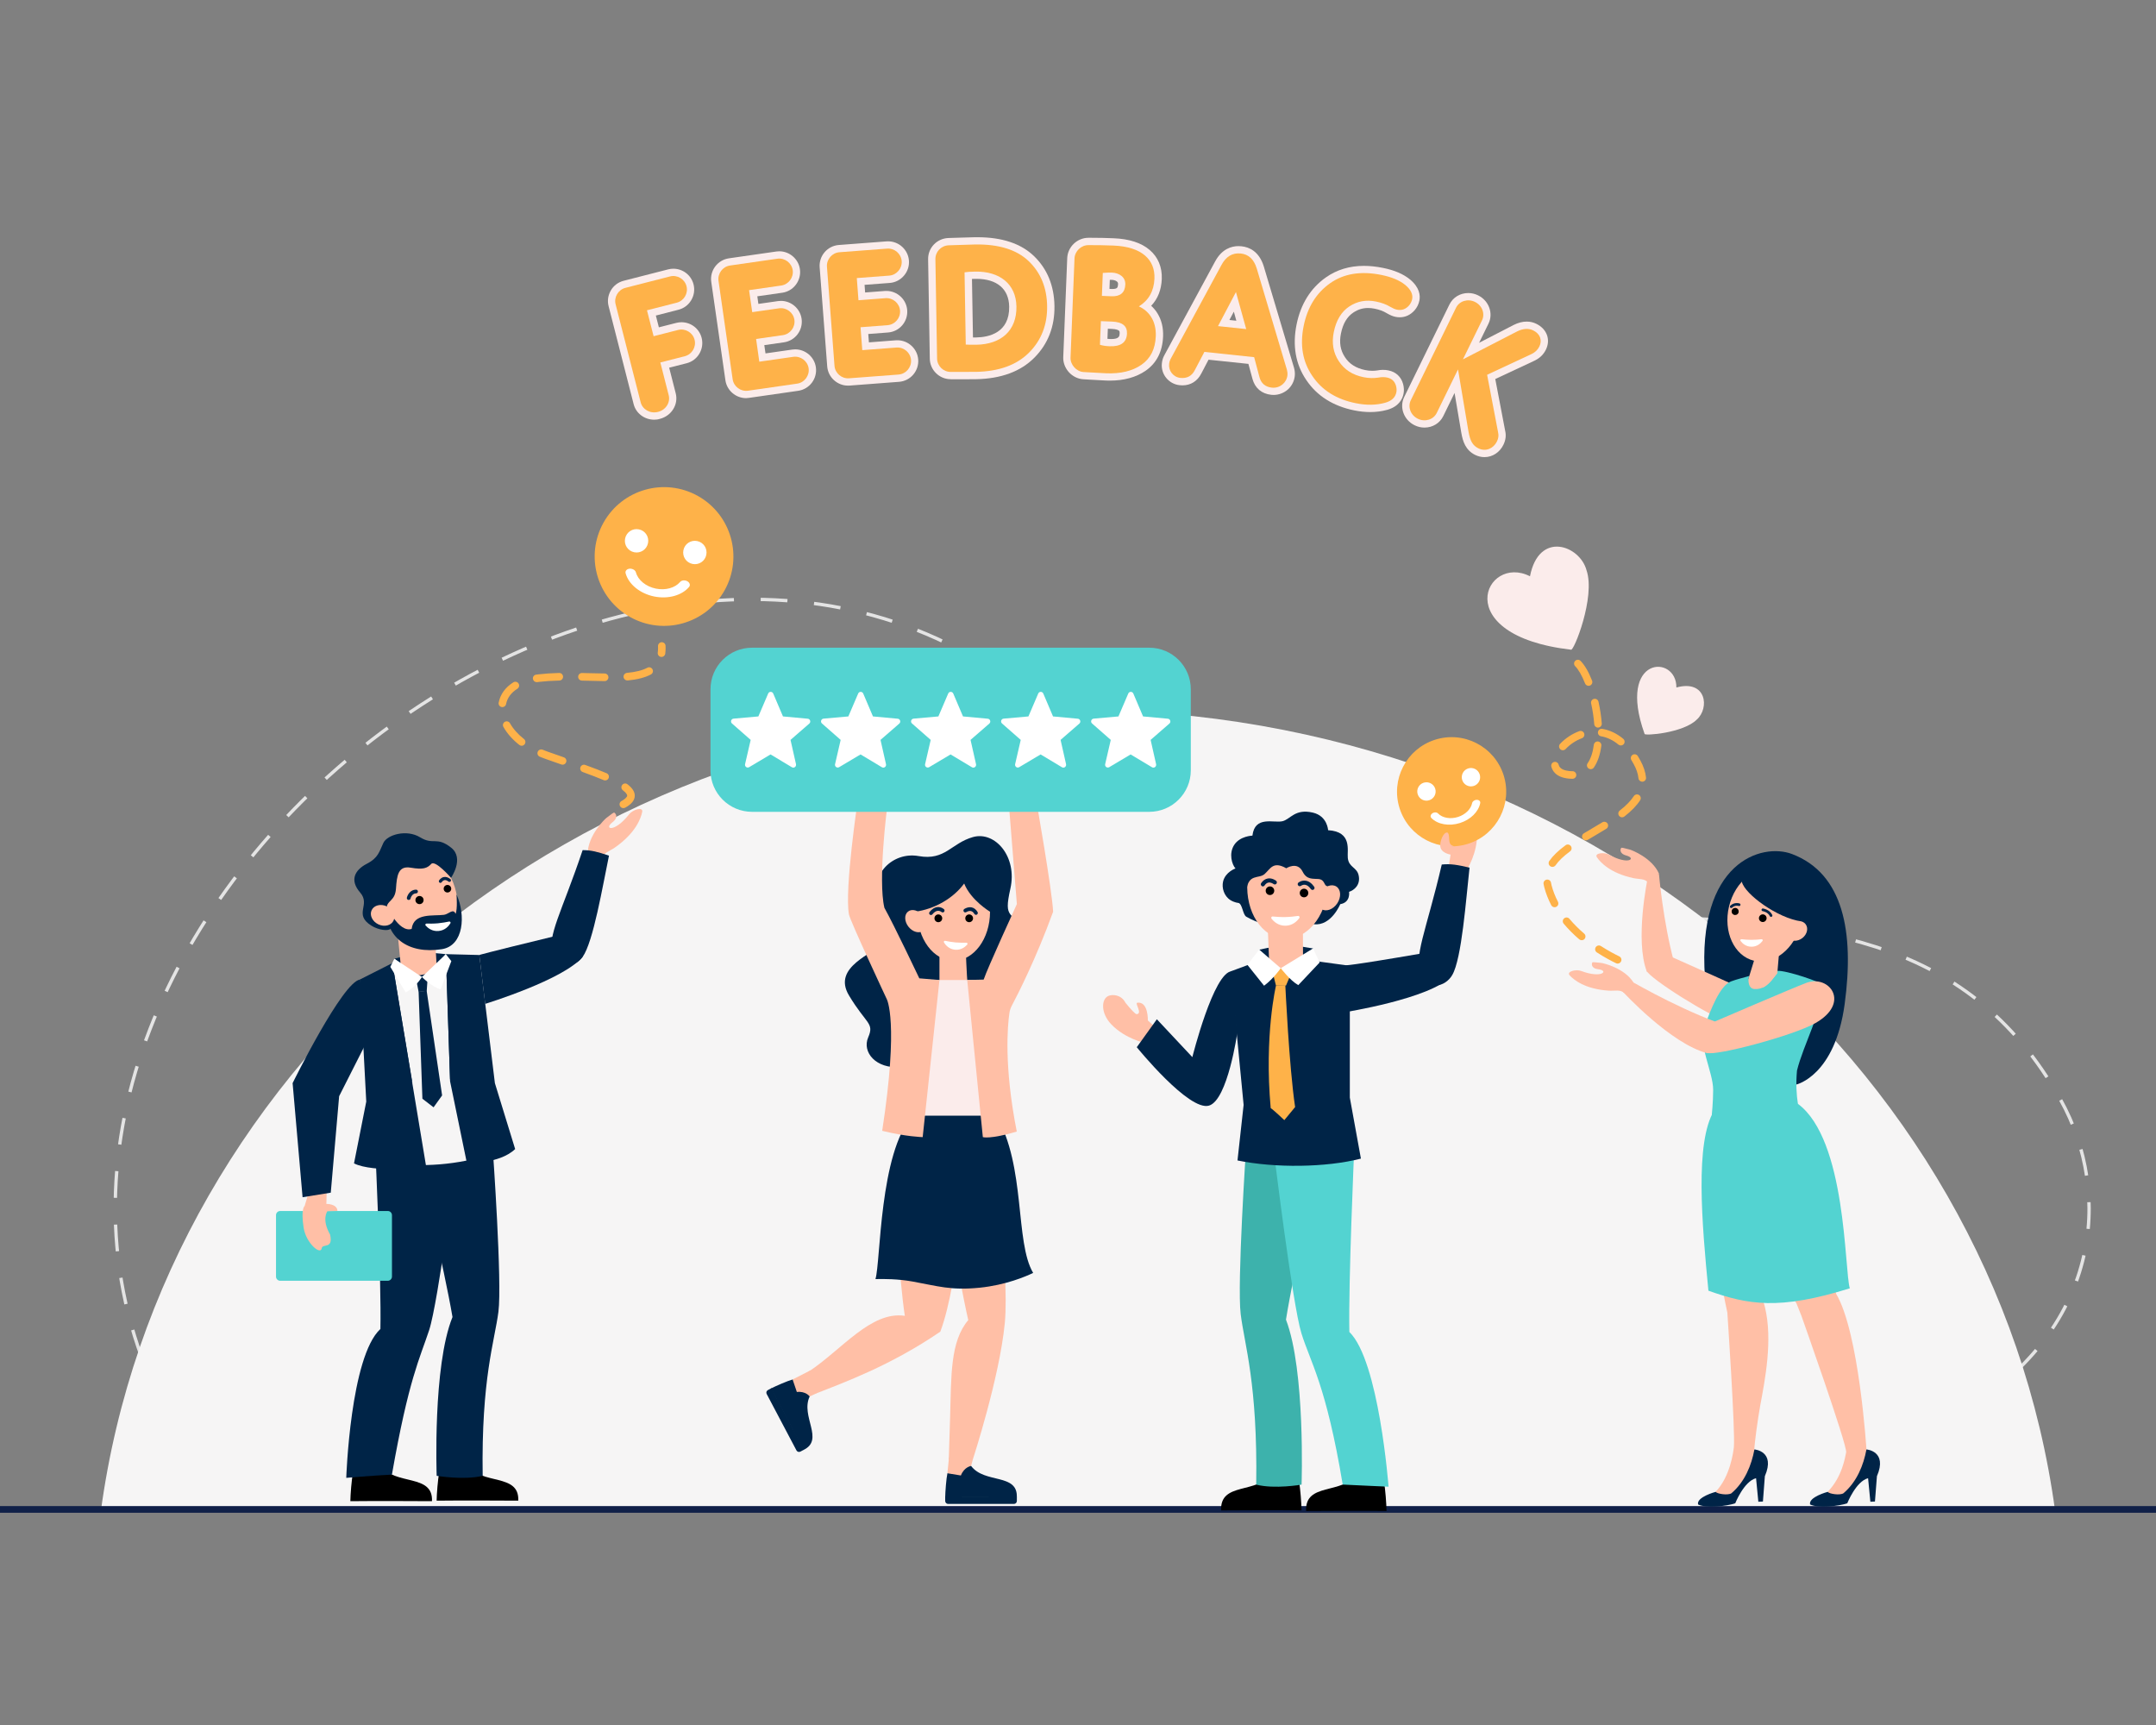 <?xml version="1.0" encoding="utf-8"?>
<!-- Generator: Adobe Illustrator 25.0.1, SVG Export Plug-In . SVG Version: 6.00 Build 0)  -->
<svg version="1.1" id="Layer_1" xmlns="http://www.w3.org/2000/svg" xmlns:xlink="http://www.w3.org/1999/xlink" x="0px" y="0px"
	 width="500px" height="400px" viewBox="0 0 500 400" style="enable-background:new 0 0 500 400;" xml:space="preserve">
<rect x="0" y="0" width="500" height="400" fill="#808080" stroke="none"/>
<style type="text/css">
	.st0{fill:none;stroke:#E4E4E4;stroke-width:0.773;stroke-miterlimit:10;stroke-dasharray:6.205,6.205;}
	.st1{fill:#F6F5F5;}
	.st2{fill:none;stroke:#102048;stroke-width:1.547;stroke-miterlimit:10;}
	.st3{fill:#FFBFA6;}
	.st4{fill:#3DB2AC;}
	.st5{fill:#53D3D1;}
	.st6{fill:#002447;}
	.st7{fill:#FEB249;}
	.st8{fill:#FFFFFF;}
	.st9{fill:#FBECEB;}
</style>
<g>
	<g>
		<g>
			<path class="st0" d="M477.9,255.07c24.22,43.35-10.83,128.39-233.12,69.29c-111.45-29.63-194.71,37.12-211.86-9.47
				C-7.04,206.34,156.15,80.79,246.9,168.44C329.85,248.57,433.81,176.18,477.9,255.07z"/>
		</g>
		<path class="st1" d="M476.62,350.48H23.38C37.56,245.68,133.61,164.62,250,164.62C366.39,164.62,462.44,245.68,476.62,350.48z"/>
	</g>
	<line class="st2" x1="0" y1="350.01" x2="500" y2="350.01"/>
</g>
<g>
	<g>
		<g>
			<g id="c_3_">
				<path class="st3" d="M335.86,201.74l0.54-3.57c0,0-2.5-0.39-2.37-2.15l2.63-0.03c0,0,1.42-1.3-0.21-5.25
					c-0.38-3.71,2.07-1.85,2.41-3.03c0.49-1.73,3.6,1.74,3.7,5.42c0.12,4.76-2.41,8.6-2.41,8.6L335.86,201.74z"/>
			</g>
			<g id="c_2_">
				<path class="st3" d="M268.58,238.79l-2.38-2.16c0,0,0.15-4.43-2.43-4.12c-0.7,0.08,1.27,2.52-0.15,2.66
					c-0.3,0.03-1.27-1-2.62-2.66c-1-1.93-3.03-1.95-3.93-1.58c-1.67,0.68-1.88,3.99,0.68,6.63c3.31,3.41,7.83,4.29,7.83,4.29
					L268.58,238.79z"/>
			</g>
			<path d="M295.1,341.61c-3.53,4.96-12.19,1.92-11.91,8.63c13.18-0.09,18.65,0,18.65,0c-0.02-1.54-0.28-5.2-0.58-6.63L295.1,341.61
				z"/>
			<path d="M314.81,341.74c-3.53,4.96-12.19,1.92-11.91,8.63c13.18-0.09,18.65,0,18.65,0c-0.02-1.54-0.28-5.2-0.58-6.63
				L314.81,341.74z"/>
			<path class="st4" d="M289,265.85c0,0-2.14,31.81-1.27,38.88c0.87,7.07,3.95,16.14,3.6,39.53c4.3,1.1,10.52,0,10.52,0
				s0.92-26.45-3.62-38.26c1.85-11.47,7.77-37.76,7.77-37.76L289,265.85z"/>
			<path class="st5" d="M295.39,266.72c0,0,4.32,35.71,6.43,42.48c2.11,6.77,5.74,12.01,9.57,35.05c4.41,0.23,10.63,0.49,10.63,0.49
				s-2.21-29.23-9.09-35.88c-0.23-11.64,1.11-41.92,1.11-41.92L295.39,266.72z"/>
			<path class="st6" d="M312.05,223.83c0,0,0.32,0.25,18.11-2.82c0,0,0.01,0,0.01,0l6.3,5.37c0.01,0.01,0.01,0.02,0,0.03
				c-4.69,5.19-24.92,8.36-24.92,8.36L312.05,223.83z"/>
			<polygon class="st6" points="304.49,219.93 298.24,218.92 292.04,220.21 298.42,227.73 			"/>
			<path class="st3" d="M302.19,223.58c-2.47,1.93-5.09,2.76-7.81,0.8l-0.38-9.62l8.16-0.1L302.19,223.58z"/>
			<path class="st6" d="M290.19,223.47L290.19,223.47l1.91-0.61l-0.07-2.65l4.89,4.5l1.45,0.33l1.43-0.4l4.69-4.72l0.05,2.65
				l1.62,0.44l0,0l6.88,0.94v30.57l2.57,14.14c-8.05,2.09-20.04,2.21-28.62,0.43l1.42-12.88l-2.99-30.97L290.19,223.47z"/>
			<path class="st7" d="M298.08,228.45c0,0,0.86,18.69,2.27,28.26c-0.45,0.55-2.5,3.03-2.5,3.03s-2.49-2.36-3.16-2.79
				c-1.53-16.87,1.23-28.42,1.23-28.42L298.08,228.45z"/>
			<polygon class="st7" points="299.65,225.19 297.02,224.51 295.09,225.29 295.91,228.53 298.24,228.53 			"/>
			<path class="st8" d="M297.02,224.51c0,0,2.12,2.81,4.06,3.93l4.96-5.26l-1.53-3.25L297.02,224.51z"/>
			<path class="st8" d="M297.02,224.51c0,0-1.68,2.44-3.87,4.06l-3.87-4.85l2.75-3.52L297.02,224.51z"/>
			<path class="st6" d="M340.8,201.19c-2.83-0.65-4.31-0.93-6.44-0.72c-3.61,15.5-6.67,21.51-4.76,25.68
				c1.59,3.48,5.52,2.81,7.2-0.07C339,222.28,339.98,208.56,340.8,201.19z"/>
			<path class="st6" d="M285.68,225.21c-4.22,0.16-9.16,19.92-9.16,19.92l-8.23-8.78l-4.66,6.48c0,0,12.11,14.94,16.76,13.54
				c4.34-1.3,6.55-16.89,6.55-16.89L285.68,225.21z"/>
			<g>
				<path class="st6" d="M304.71,214.31c4.01,0.48,6.11-4.65,6.11-4.65c2.46-0.41,2.04-2.86,2.04-2.86
					c1.17-0.36,2.72-1.61,2.22-3.84c-0.42-1.89-2.27-1.8-2.51-4c-0.19-1.77,1.08-6.11-4.57-6.45c0,0-0.14-3.29-3.54-4.08
					c-4.16-0.96-5.19,1.54-7.02,1.99c-2.04,0.5-6.42-1.37-6.99,3.35c0,0-2.91,0.07-4.25,2.19c-1.25,1.97-0.51,4.5,0.32,5.42
					c0,0-2.33,0.8-2.87,3.01c-0.36,1.48,0.22,3.4,1.7,4.33c0.94,0.59,1.83,0.65,1.83,0.65c0.95,0.16,1.01,2.71,1.85,3.2
					c1.35,0.79,2.81,1.35,4.3,1.79L304.71,214.31z"/>
				<path class="st3" d="M289.28,204.51c-0.46,6.92,3.34,12.82,8.49,13.16c5.15,0.34,9.7-4.99,10.16-11.91
					c0.46-6.92-3.66-11.4-8.81-11.74C293.97,193.67,289.74,197.59,289.28,204.51z"/>
				<path d="M302.35,208.07c0.55,0.04,1.02-0.38,1.06-0.93c0.04-0.55-0.38-1.02-0.92-1.06c-0.55-0.04-1.02,0.38-1.06,0.92
					C301.39,207.56,301.8,208.04,302.35,208.07z"/>
				<path d="M294.45,207.54c0.55,0.04,1.02-0.38,1.06-0.93c0.04-0.55-0.38-1.02-0.92-1.06c-0.55-0.04-1.02,0.38-1.06,0.92
					C293.49,207.03,293.9,207.51,294.45,207.54z"/>
				<g>
					<path class="st6" d="M292.83,205.54c0.16,0.01,0.33-0.06,0.43-0.21c0.27-0.4,0.59-0.62,0.93-0.68c0.6-0.09,1.15,0.34,1.16,0.34
						c0.21,0.16,0.51,0.13,0.67-0.08c0.16-0.21,0.13-0.5-0.07-0.67c-0.04-0.03-0.88-0.69-1.89-0.54c-0.62,0.09-1.15,0.45-1.58,1.08
						c-0.15,0.22-0.09,0.51,0.12,0.66C292.66,205.51,292.75,205.54,292.83,205.54z"/>
				</g>
				<g>
					<path class="st6" d="M304.35,206.36c0.1,0.01,0.21-0.02,0.3-0.08c0.22-0.15,0.27-0.45,0.12-0.66c-0.57-0.82-1.24-1.29-1.97-1.4
						c-0.95-0.14-1.65,0.41-1.67,0.43c-0.21,0.16-0.24,0.46-0.07,0.67c0.16,0.2,0.46,0.24,0.67,0.08c0.01-0.01,0.43-0.32,0.96-0.23
						c0.46,0.07,0.9,0.41,1.32,1C304.08,206.28,304.21,206.35,304.35,206.36z"/>
				</g>
				<path class="st3" d="M297.42,208.05c-1.34,0.84-1.77,1.19-2.28,1.47c0.27,1.17,2.02,1.86,2.54,1.76
					c-1.21-0.7-1.33-1.55-1.33-1.55L297.42,208.05z"/>
				<path class="st3" d="M306.27,206.9c-0.96,1.44-0.88,3.18,0.18,3.89c1.06,0.71,2.71,0.13,3.67-1.31
					c0.96-1.44,0.88-3.18-0.18-3.89C308.87,204.87,307.23,205.46,306.27,206.9z"/>
				<g>
					<path class="st3" d="M307.22,209.62c0.04,0,0.08,0,0.12-0.02c0.17-0.06,0.25-0.24,0.2-0.4c-0.19-0.55-0.17-0.98,0.07-1.28
						c0.37-0.46,1.17-0.56,1.74-0.5c0.17,0.02,0.33-0.11,0.35-0.28c0.02-0.17-0.11-0.33-0.28-0.35c-0.77-0.08-1.77,0.08-2.3,0.74
						c-0.26,0.33-0.5,0.93-0.17,1.89C306.98,209.53,307.09,209.61,307.22,209.62z"/>
				</g>
				<path class="st8" d="M301.32,212.88c0.16-0.22-0.02-0.53-0.3-0.49c-0.69,0.1-1.83,0.24-2.93,0.26
					c-1.09,0.02-2.24-0.06-2.94-0.13c-0.27-0.03-0.44,0.29-0.27,0.5c0.52,0.67,1.58,1.67,3.26,1.64
					C299.81,214.62,300.83,213.57,301.32,212.88z"/>
				<path class="st6" d="M311.2,200.83l-11.02-9.24l-12.48,6.06l1.35,8.94c0.4-4.11,2.89-2.73,4.22-3.91
					c1.34-1.19,1.96-3.09,5.03-1.34c0,0,2.56-1.69,3.8,0.79c0.96,1.91,2.33,1.58,3.68,1.7c1.59,0.15,1.18,1.69,2.16,1.66
					L311.2,200.83z"/>
			</g>
			<g>
				<g>
					<path class="st7" d="M348.7,179.73c2.13,6.66-1.53,13.78-8.19,15.92c-6.66,2.13-13.78-1.53-15.92-8.19
						c-2.13-6.66,1.53-13.78,8.19-15.92C339.44,169.41,346.56,173.08,348.7,179.73z"/>
				</g>
				<g>
					<g>
						<path class="st8" d="M330.16,181.5c1.12-0.36,2.32,0.26,2.68,1.38c0.36,1.12-0.26,2.32-1.38,2.68
							c-1.12,0.36-2.32-0.26-2.68-1.38C328.42,183.06,329.04,181.86,330.16,181.5z"/>
						<path class="st8" d="M340.48,178.19c1.12-0.36,2.32,0.26,2.68,1.38c0.36,1.12-0.26,2.32-1.38,2.68
							c-1.12,0.36-2.32-0.26-2.68-1.38C338.75,179.75,339.36,178.55,340.48,178.19z"/>
					</g>
				</g>
				<g>
					<path class="st8" d="M332.5,188.44c-0.11,0.03-0.21,0.08-0.31,0.15c-0.43,0.29-0.55,0.77-0.25,1.08
						c1.46,1.51,4.13,1.97,6.65,1.17c2.45-0.78,4.29-2.59,4.69-4.61c0.08-0.42-0.27-0.76-0.79-0.76c-0.52,0-1.01,0.34-1.09,0.76
						c-0.28,1.4-1.56,2.66-3.27,3.21c-1.75,0.56-3.61,0.24-4.63-0.81C333.28,188.38,332.88,188.32,332.5,188.44z"/>
				</g>
			</g>
			<path class="st3" d="M337.24,196.25c-0.64-0.24-1.03-0.35-1.13-1.32c-0.09-0.97-0.02-2.21-0.83-1.81
				c-0.81,0.4-1.38,2.32-1.25,3.1C334.98,196.78,337.24,196.25,337.24,196.25z"/>
		</g>
		<g>
			<g>
				<g>
					<g>
						<g>
							<g>
								<path class="st3" d="M142.51,196.59c-1.09,0.75-2.63,1.18-2.89,2.46l-3.34-1.08c0.06-4.24,3.94-8.01,4.38-8.33
									c1.14-0.83,1.62-1.3,1.82-1.19c0.19,0.1,1.13,1-0.49,2.26c-2.03,1.59,0.48,2.46,3.92-1.9c0.86-1.09,3.28-1.82,3.02-0.54
									C148.65,189.68,147.47,193.16,142.51,196.59z"/>
							</g>
						</g>
					</g>
				</g>
			</g>
			<path d="M108.11,339.68c3.58,4.78,12.37,1.85,12.08,8.3c-13.37-0.08-18.93,0-18.93,0c0.02-1.48,0.28-5.01,0.59-6.38
				L108.11,339.68z"/>
			<path d="M88.1,339.8c3.58,4.78,12.37,1.85,12.08,8.3c-13.37-0.08-18.93,0-18.93,0c0.02-1.48,0.28-5,0.59-6.38L88.1,339.8z"/>
			<path class="st6" d="M114.3,266.77c0,0,2.17,30.61,1.29,37.41c-0.88,6.81-4,15.53-3.65,38.04c-4.36,1.06-10.67,0-10.67,0
				s-0.94-25.45,3.67-36.82c-1.87-11.04-7.89-36.33-7.89-36.33L114.3,266.77z"/>
			<path class="st6" d="M106.04,267.6c0,0-4.38,34.36-6.53,40.88c-2.15,6.52-4.73,11.28-8.62,33.46
				c-4.48,0.22-10.59,0.75-10.59,0.75s0.95-28.13,7.92-34.52c0.24-11.2-1.13-40.34-1.13-40.34L106.04,267.6z"/>
			<path class="st6" d="M111.15,221.45c0,0,0.67-0.29,17.56-4.38c0,0,0.01,0,0.01,0c0,0,6.4,4.77,6.39,4.77
				c-4.17,5.28-22.59,10.94-22.59,10.94L111.15,221.45C111.15,221.45,111.15,221.45,111.15,221.45z"/>
			<polygon class="st6" points="103.4,221.25 97.33,220.68 91.45,222.32 98.07,229.12 			"/>
			<path class="st3" d="M101.29,224.37c-2.47,2.03-5.25,2.41-8.23,0.72l-0.79-8.08l8.55-0.67L101.29,224.37z"/>
			<path class="st1" d="M89.9,225.57L89.9,225.57l1.8-0.71l-0.24-2.54l4.99,4.01l1.41,0.22l1.35-0.47l4.2-4.83l0.22,2.54l1.59,0.32
				l0,0l5.72,0.93l0.68,31.76l2.26,10.81c-7.59,2.53-16.09,3.16-24.43,2.01l0.28-10.85l-5.93-31.04L89.9,225.57z"/>
			<polygon class="st6" points="98.95,229.76 102.53,254.01 100.55,256.77 97.96,254.78 97.08,229.96 			"/>
			<polygon class="st6" points="99.16,226.89 97.85,226.55 96.52,227.13 97.08,230 98.96,229.84 			"/>
			<g>
				<path class="st6" d="M103.4,221.25l0.98,29.5l3.88,18.86c0,0,7.44,0.43,11.21-3.16l-4.7-15.29l-3.61-29.71L103.4,221.25z"/>
				<polygon class="st6" points="103.4,221.25 104.37,250.35 108.84,228.2 				"/>
			</g>
			<g>
				<path class="st6" d="M91,223.32l7.88,47.5c0,0-12.39,1.18-16.78-1.05l2.84-14.33l-1.49-28.3L91,223.32z"/>
				<polygon class="st6" points="91,223.32 95.65,251.16 87.32,230.16 				"/>
			</g>
			<g>
				<path class="st5" d="M89.93,296.99H64.98c-0.54,0-0.97-0.44-0.97-0.97v-14.24c0-0.54,0.44-0.97,0.97-0.97h24.95
					c0.54,0,0.97,0.44,0.97,0.97v14.24C90.9,296.55,90.46,296.99,89.93,296.99z"/>
				<path class="st5" d="M89.79,283.22c0,0.79-0.64,1.43-1.43,1.43c-0.79,0-1.43-0.64-1.43-1.43c0-0.79,0.64-1.43,1.43-1.43
					C89.15,281.79,89.79,282.43,89.79,283.22z"/>
				<path class="st5" d="M87.93,285.86c0.24-0.31,0.69-0.37,1-0.13c0.31,0.24,0.37,0.69,0.13,1c-0.24,0.31-0.69,0.37-1,0.13
					C87.75,286.62,87.69,286.17,87.93,285.86z"/>
			</g>
			<path class="st6" d="M141.23,198.41c-2.65-0.88-4.05-1.28-6.11-1.28c-4.87,14.52-8.35,20-6.9,24.17c1.21,3.48,5.03,3.2,6.9,0.59
				C137.59,218.45,139.77,205.4,141.23,198.41z"/>
			<g id="c_1_">
				<path class="st3" d="M75.77,275.69l-0.08,3.48c0,0,2.48-0.07,2.57,1.62l-2.33,0.07c0,0-1.42,1.83,0.61,5.4
					c0.81,3.5-1.75,2.02-1.93,3.18c-0.26,1.72-3.65-1.23-4.19-4.72c-0.7-4.52,0.23-5.07,0.23-5.07l1.02-3.44L75.77,275.69z"/>
			</g>
			<path class="st6" d="M83.52,227.14c-4.04,0.42-15.66,24.02-15.66,24.02l2.31,26.46l6.54-1.06l1.94-22.37l6.41-12.66L83.52,227.14
				z"/>
			<g>
				<g>
					<g>
						<path class="st3" d="M88.19,211.38c2.38,5.94,8.08,9.24,12.75,7.37c4.66-1.87,6.52-8.19,4.14-14.13
							c-2.38-5.94-8.08-9.24-12.75-7.37C87.67,199.12,85.82,205.45,88.19,211.38z"/>
						<path d="M103.05,206.58c0.28,0.4,0.82,0.49,1.22,0.22c0.4-0.28,0.49-0.82,0.22-1.22c-0.28-0.4-0.82-0.49-1.22-0.22
							C102.87,205.63,102.78,206.18,103.05,206.58z"/>
						<path d="M96.51,209.25c0.3,0.43,0.89,0.53,1.32,0.24c0.43-0.3,0.53-0.89,0.24-1.32c-0.3-0.43-0.89-0.53-1.32-0.24
							C96.32,208.23,96.21,208.82,96.51,209.25z"/>
						<path class="st3" d="M101.57,207.76c1.18,0.93,2.66,2.05,2.66,2.05s0.02,1.42-1.65,2.04c0.6-0.55,1.13-1.27,0.5-2.11
							C102.45,208.9,101.57,207.76,101.57,207.76z"/>
						<g>
							<path class="st6" d="M94.79,208.68c0.2,0,0.38-0.13,0.42-0.33c0.01-0.05,0.3-1.18,1.28-1.19c0.24,0,0.43-0.2,0.43-0.44
								c0-0.24-0.2-0.43-0.44-0.43c-1.33,0.01-1.97,1.22-2.12,1.86c-0.06,0.23,0.09,0.47,0.32,0.52
								C94.72,208.67,94.75,208.68,94.79,208.68z"/>
						</g>
						<g>
							<path class="st6" d="M102.14,204.73c0.12,0,0.24-0.06,0.31-0.18c0.01-0.01,0.24-0.39,0.63-0.46
								c0.27-0.05,0.59,0.06,0.92,0.33c0.16,0.13,0.39,0.1,0.51-0.06c0.13-0.16,0.1-0.39-0.06-0.51c-0.51-0.41-1.02-0.57-1.51-0.48
								c-0.72,0.13-1.1,0.77-1.12,0.8c-0.1,0.17-0.04,0.4,0.13,0.5C102.01,204.71,102.07,204.73,102.14,204.73z"/>
						</g>
						<path class="st6" d="M89.59,210.97c0-2.32,2.02-1.83,2.24-4.89c0.21-3.06,0.5-5.38,3.41-4.88c2.91,0.5,3.84,0.12,4.77-0.87
							c0.93-0.99,4.59,3.22,4.59,3.22s3.14-4.5,0.05-6.97c-3.43-2.73-4.1-0.51-7.22-2.42c-3.12-1.91-7.61-0.62-8.52,1.29
							c-0.96,2.01-1.13,3.45-3.85,4.85c-2.72,1.41-4.07,3.75-1.54,6.66c2.54,2.9-1.64,5.02,2.62,7.69c1.65,1.04,3.97,1.3,4.43,0.7
							C91.18,214.55,89.59,212.46,89.59,210.97z"/>
						<path class="st6" d="M105.87,207.41c0,0,0.27,3.44-0.22,4.5c-0.52-1.38-1.62,0.08-2.67,0.22c-2.52,0.33-7.06-0.51-7.51,3.27
							c-3.07,0.97-5.95-5.61-5.95-5.61c-0.38,7.68,5.2,11.53,12.95,10.31C107.57,219.3,108.05,212.19,105.87,207.41z"/>
						<path class="st8" d="M104.45,214.11c0.13-0.21-0.05-0.47-0.29-0.42c-0.61,0.13-1.62,0.32-2.6,0.41
							c-0.97,0.09-2,0.08-2.63,0.06c-0.25-0.01-0.38,0.28-0.22,0.46c0.5,0.56,1.51,1.4,3,1.26
							C103.21,215.75,104.05,214.75,104.45,214.11z"/>
						<g>
							<path class="st3" d="M89.72,210.18c1.4,0.67,2.1,2.14,1.55,3.29c-0.55,1.15-2.13,1.54-3.53,0.87
								c-1.4-0.67-2.1-2.14-1.55-3.29C86.73,209.9,88.31,209.51,89.72,210.18z"/>
							<g>
								<path class="st3" d="M89.73,213.51c0.04-0.03,0.07-0.07,0.1-0.12c0.33-0.71,0.22-1.41-0.29-1.87
									c-0.52-0.47-1.31-0.56-1.89-0.22c-0.16,0.1-0.21,0.3-0.12,0.47c0.1,0.16,0.3,0.21,0.47,0.12c0.31-0.19,0.79-0.13,1.08,0.14
									c0.28,0.25,0.33,0.64,0.12,1.08c-0.08,0.17,0,0.37,0.17,0.45C89.5,213.61,89.64,213.58,89.73,213.51z"/>
							</g>
						</g>
					</g>
				</g>
			</g>
			<path class="st8" d="M97.85,226.55c0,0-1.29,2.21-3.76,3.59l-3.57-5.94l0.93-1.88L97.85,226.55z"/>
			<path class="st8" d="M97.85,226.55c0,0,2.26,2.28,4.34,2.86l2.48-6.54l-1.27-1.62L97.85,226.55z"/>
		</g>
		<g>
			<g>
				<path class="st6" d="M229.73,229.38c4.28-1.49,13.38-6.09,9.07-12.28c-4.31-6.2-6.14-3.6-4.48-11.05
					c1.66-7.45-3.59-13.38-8.67-11.95c-5.08,1.43-6.42,5.51-12.61,4.41c-6.19-1.1-11.41,4.64-9.13,9.7
					c2.28,5.06,3.25,7.49,1.04,10.25c-2.21,2.76-12.09,5.65-8.06,12.37c4.03,6.72,5.92,6.33,4.45,9.73
					c-1.46,3.41,1.78,7.34,7.49,6.87c5.71-0.47,10.9-2.57,13.06-8.92C224.06,232.17,229.73,229.38,229.73,229.38z"/>
				<polygon class="st3" points="220.08,337.98 219.72,341.62 222.77,342.54 225.21,339.93 225.61,338.43 				"/>
				<path class="st3" d="M229.68,264.57c0,0,4.57,29.59,3.34,42.27c-1.23,12.68-7.43,31.65-7.43,31.65h-5.56
					c0,0,0.09-2.29,0.31-9.85c0.28-9.64,0-17.56,4.21-22.53c-2.18-9.41-7.76-41.53-7.76-41.53H229.68z"/>
				<path class="st3" d="M224.04,269.63c0,0-1.48,27.23-5.97,39.16c-11.5,7.84-21.96,11.64-28.92,14.38
					c-0.33,0.13-1.71-5.05-1.71-5.05c7.73-5.06,14.51-14.17,22.4-13c-1.35-8.72-2.65-31.14-2.65-31.14L224.04,269.63z"/>
				<path class="st3" d="M217.87,221.21v11.19c0,0,3.73,1.99,6.96,0c-0.5-2.49-0.79-10.41-0.79-10.41L217.87,221.21z"/>
				<path class="st9" d="M211.19,227.25h18.56c0,0,3.33,7.48,2.88,13.89c-0.45,6.41-1.27,23.84-1.27,23.84s-11.39-2.58-18.65-4.83
					c-0.58-13.15-4.48-19.14-4.21-23.41C208.77,232.47,211.19,227.25,211.19,227.25z"/>
				<g>
					<ellipse class="st3" cx="221.16" cy="211.42" rx="8.44" ry="11.35"/>
					<path class="st6" d="M212.16,211.42c4.66-0.6,8.99-3.19,11.44-6.55c1.58,3.92,6.01,6.55,6.01,6.55s3.32-7.5-2.71-11.55
						C221.14,196.01,207.41,198.64,212.16,211.42z"/>
					<path d="M217.61,213.84c-0.5,0-0.9-0.4-0.9-0.9c0-0.5,0.4-0.9,0.9-0.9c0.5,0,0.9,0.4,0.9,0.9
						C218.51,213.44,218.11,213.84,217.61,213.84z"/>
					<path d="M224.76,213.84c-0.5,0-0.9-0.4-0.9-0.9c0-0.5,0.4-0.9,0.9-0.9c0.5,0,0.9,0.4,0.9,0.9
						C225.66,213.44,225.26,213.84,224.76,213.84z"/>
					<g>
						<path class="st6" d="M226.34,212.14c-0.15,0-0.29-0.08-0.37-0.21c-0.22-0.37-0.49-0.6-0.8-0.67
							c-0.53-0.12-1.06,0.24-1.06,0.24c-0.2,0.13-0.46,0.09-0.6-0.11c-0.13-0.2-0.09-0.46,0.11-0.6c0.03-0.02,0.83-0.57,1.73-0.38
							c0.55,0.12,1.01,0.48,1.36,1.07c0.12,0.2,0.05,0.47-0.15,0.59C226.49,212.12,226.42,212.14,226.34,212.14z"/>
					</g>
					<g>
						<path class="st6" d="M215.91,212.18c-0.09,0-0.19-0.03-0.27-0.09c-0.19-0.15-0.22-0.42-0.07-0.61
							c0.57-0.71,1.19-1.09,1.86-1.14c0.86-0.07,1.46,0.47,1.48,0.49c0.18,0.16,0.19,0.43,0.03,0.61c-0.16,0.17-0.43,0.19-0.61,0.03
							c-0.01-0.01-0.37-0.31-0.85-0.27c-0.42,0.04-0.84,0.31-1.25,0.82C216.16,212.12,216.04,212.18,215.91,212.18z"/>
					</g>
					<path class="st3" d="M222.05,214.12c1.16,0.84,1.52,1.18,1.97,1.46c-0.31,1.04-1.93,1.55-2.4,1.43
						c1.13-0.56,1.29-1.31,1.29-1.31L222.05,214.12z"/>
					<path class="st3" d="M213.98,212.3c0.97,1.23,1.02,2.8,0.11,3.52c-0.91,0.72-2.43,0.31-3.4-0.92c-0.97-1.23-1.02-2.8-0.11-3.52
						C211.49,210.66,213.01,211.07,213.98,212.3z"/>
					<g>
						<path class="st3" d="M213.13,214.94c-0.04,0-0.08-0.01-0.11-0.02c-0.15-0.06-0.21-0.23-0.15-0.38
							c0.21-0.49,0.21-0.88,0.01-1.16c-0.3-0.44-1.02-0.58-1.54-0.56c-0.16,0.01-0.29-0.12-0.3-0.28c-0.01-0.16,0.12-0.29,0.28-0.3
							c0.7-0.02,1.59,0.18,2.03,0.81c0.22,0.31,0.4,0.87,0.04,1.71C213.35,214.88,213.24,214.94,213.13,214.94z"/>
					</g>
					<path class="st8" d="M218.92,218.55c-0.12-0.2,0.05-0.44,0.28-0.39c0.57,0.12,1.52,0.3,2.44,0.38
						c0.91,0.08,1.88,0.07,2.47,0.06c0.23-0.01,0.36,0.26,0.2,0.44c-0.47,0.53-1.42,1.31-2.82,1.19
						C220.08,220.09,219.29,219.15,218.92,218.55z"/>
				</g>
				<g>
					<path class="st6" d="M222.84,342.14c0.76-1.99,2.37-2.21,2.37-2.21c3.14,4.19,10.86,1.62,10.6,7.29
						c-11.74-0.07-16.61,0-16.61,0c0.02-1.3,0.25-4.39,0.52-5.6l0.61,0.11L222.84,342.14z"/>
					<path class="st6" d="M235.14,348.74h-15.25c-0.38,0-0.69-0.31-0.69-0.69v-0.98h16.62v0.98
						C235.82,348.43,235.52,348.74,235.14,348.74z"/>
				</g>
				<g>
					<polygon class="st3" points="187.98,317.75 183.83,319.87 184.42,322.9 187.77,323.82 189.34,323.09 					"/>
					<path class="st6" d="M184.8,322.78c2.05-0.25,2.97,1.04,2.97,1.04c-2.18,4.6,3.53,10.06-1.46,12.41
						c-5.25-10.11-7.52-14.26-7.52-14.26c1.12-0.58,3.88-1.78,5.04-2.09l0.18,0.57L184.8,322.78z"/>
					<path class="st6" d="M184.71,336.33l-6.91-13.09c-0.17-0.32-0.05-0.73,0.28-0.9l0.85-0.45l7.53,14.27l-0.85,0.45
						C185.28,336.77,184.88,336.65,184.71,336.33z"/>
				</g>
				<g>
					<g>
						<g>
							<g>
								<path class="st6" d="M211.66,297.17c-3.42-0.62-6.7-0.62-8.63-0.57c1.22-4.08,0.87-29.24,8.59-37.89h19.44
									c6.88,11.81,4.28,29.3,8.54,36.46c-1.66,0.8-6.32,2.81-12.41,3.43C220.44,299.27,217.45,298.21,211.66,297.17z"/>
							</g>
						</g>
					</g>
				</g>
				<path class="st3" d="M217.87,227.25l-4.67-0.39c0,0-5.86-12.36-8.1-16.36c-1.53-6.42,0.64-23.35,0.64-23.35l-6.8-1.62
					c0,0-3.12,20.67-2.06,26.5c0.28,1.54,8.76,19.63,8.76,19.63s2.87,5.08-1.05,30.56c5.53,1.37,9.39,1.46,9.39,1.46L217.87,227.25z
					"/>
				<path class="st3" d="M224.31,227.25l3.62,36.43c0,0,1.66,0.56,7.87-1.29c-3.01-15.22-2.13-24.55-1.71-27.48
					c0.09-0.61,0.28-1.19,0.57-1.73c1.3-2.46,5.61-10.85,9.57-21.77c-0.25-5.08-3.93-25.89-3.93-25.89l-6.44-0.34l1.96,24.46
					c0,0-6.89,15.02-7.7,17.51L224.31,227.25z"/>
			</g>
			<path class="st5" d="M266.52,188.25h-92.11c-5.32,0-9.64-4.31-9.64-9.63v-18.79c0-5.32,4.31-9.64,9.64-9.64h92.11
				c5.32,0,9.64,4.31,9.64,9.64v18.79C276.16,183.94,271.84,188.25,266.52,188.25z"/>
			<g>
				<path class="st8" d="M183.65,177.91l-4.95-2.97l-4.96,2.95c-0.48,0.29-1.07-0.14-0.95-0.69l1.3-5.63l-4.34-3.81
					c-0.42-0.37-0.19-1.07,0.37-1.12l5.75-0.51l2.28-5.31c0.22-0.52,0.95-0.51,1.17,0l2.26,5.31l5.75,0.53
					c0.56,0.05,0.78,0.75,0.36,1.12l-4.36,3.79l1.27,5.63C184.72,177.77,184.13,178.2,183.65,177.91z"/>
				<path class="st8" d="M204.52,177.91l-4.95-2.97l-4.96,2.95c-0.48,0.29-1.08-0.14-0.95-0.69l1.3-5.63l-4.34-3.81
					c-0.42-0.37-0.19-1.07,0.37-1.12l5.75-0.51l2.28-5.31c0.22-0.52,0.95-0.51,1.17,0l2.26,5.31l5.75,0.53
					c0.56,0.05,0.78,0.75,0.36,1.12l-4.36,3.79l1.27,5.63C205.6,177.77,205,178.2,204.52,177.91z"/>
				<path class="st8" d="M225.4,177.91l-4.95-2.97l-4.96,2.95c-0.48,0.29-1.08-0.14-0.95-0.69l1.3-5.63l-4.34-3.81
					c-0.42-0.37-0.19-1.07,0.37-1.12l5.75-0.51l2.28-5.31c0.22-0.52,0.95-0.51,1.17,0l2.26,5.31l5.75,0.53
					c0.56,0.05,0.78,0.75,0.36,1.12l-4.36,3.79l1.27,5.63C226.48,177.77,225.88,178.2,225.4,177.91z"/>
				<path class="st8" d="M246.28,177.91l-4.95-2.97l-4.96,2.95c-0.48,0.29-1.07-0.14-0.95-0.69l1.3-5.63l-4.34-3.81
					c-0.42-0.37-0.19-1.07,0.37-1.12l5.75-0.51l2.28-5.31c0.22-0.52,0.95-0.51,1.17,0l2.26,5.31l5.75,0.53
					c0.56,0.05,0.78,0.75,0.36,1.12l-4.36,3.79l1.27,5.63C247.35,177.77,246.76,178.2,246.28,177.91z"/>
				<path class="st8" d="M267.16,177.91l-4.95-2.97l-4.96,2.95c-0.48,0.29-1.07-0.14-0.95-0.69l1.3-5.63l-4.34-3.81
					c-0.42-0.37-0.19-1.07,0.37-1.12l5.75-0.51l2.28-5.31c0.22-0.52,0.95-0.51,1.17,0l2.26,5.31l5.75,0.53
					c0.56,0.05,0.78,0.75,0.36,1.12l-4.36,3.79l1.27,5.63C268.23,177.77,267.64,178.2,267.16,177.91z"/>
			</g>
		</g>
		<g>
			<g>
				<path class="st6" d="M415.6,198.04c-7.08-2.69-22.09,1.9-20.2,28.67c1.89,26.77,21.19,24.77,21.19,24.77s8.95-1.97,11.21-18.67
					C430.06,216.12,427.5,202.56,415.6,198.04z"/>
				<g>
					<path class="st3" d="M388.25,223.18c-0.59,1.69-5.92,2.62-6.32,2.14c-2.83-7.26,0.15-21.49,0.15-21.49l2.65-1.2
						C384.73,202.62,385.66,213.64,388.25,223.18z"/>
					<path class="st3" d="M401.51,237.33c-4.97-1.59-19.03-10.48-19.66-12.26l5.88-3.15c0,0,16.02,7.12,18.63,8.43
						C410.87,232.6,409.61,239.93,401.51,237.33z"/>
					<g>
						<g>
							<g>
								<g>
									<g>
										<path class="st3" d="M378.88,203.64c1.21,0.25,2.69,0.07,3.37,1.08l2.49-2.13c-1.58-3.63-6.29-5.47-6.78-5.59
											c-1.28-0.31-1.87-0.53-1.99-0.37c-0.13,0.16-0.62,1.27,1.24,1.77c2.32,0.63,0.47,2.29-4.06-0.22
											c-1.14-0.63-3.48-0.38-2.8,0.62C371.1,199.9,373.37,202.48,378.88,203.64z"/>
									</g>
								</g>
							</g>
						</g>
					</g>
				</g>
				<g>
					<g>
						<g>
							<polygon class="st3" points="405.49,226.92 412.18,225.68 414.69,229.02 409.36,239.95 401.52,233.29 							"/>
						</g>
					</g>
				</g>
				<g>
					<g>
						<g>
							<path class="st5" d="M397.3,252.73c0-4.26-3.69-10.63-1.92-14.93c1.29-3.46,3.44-9.26,6.07-10.23
								c1.24-0.46,2.67-0.82,4.22-1.25l-0.18,0.59c-0.04,0.83,0.06,2.33,1.37,2.43c3.51,0.28,5.35-4.21,5.35-4.21
								c1.89-0.18,10.56,2.67,10.56,3.38c-0.02,5.58-4.55,13.71-6.03,19.74c-0.58,6.51,0.81,9.99,0.82,10.73
								c0,0-12.31,4.11-20.58-0.44C396.97,258.55,397.3,255.61,397.3,252.73z"/>
						</g>
					</g>
				</g>
				<g>
					<g>
						<g>
							<path class="st3" d="M407.18,221.46l5.43-0.81l-0.43,5.04c0,0-2.32,3.17-3.53,3.33l-3.16-2.09L407.18,221.46z"/>
						</g>
					</g>
				</g>
				<g>
					<path class="st3" d="M417.63,214.17c-1.4,5.85-6.27,9.71-10.86,8.61c-4.6-1.1-7.19-6.74-5.79-12.59
						c1.4-5.85,6.27-9.71,10.86-8.61C416.45,202.68,419.04,208.31,417.63,214.17z"/>
					<path d="M403.14,211.72c-0.2,0.41-0.7,0.57-1.1,0.37c-0.41-0.2-0.57-0.7-0.37-1.1c0.2-0.41,0.7-0.57,1.1-0.37
						S403.34,211.31,403.14,211.72z"/>
					<path d="M409.6,213.31c-0.22,0.44-0.75,0.62-1.19,0.4c-0.44-0.22-0.62-0.75-0.4-1.19c0.22-0.44,0.75-0.62,1.19-0.4
						C409.64,212.34,409.82,212.87,409.6,213.31z"/>
					<g>
						<path class="st6" d="M410.58,212.58c-0.06-0.03-0.11-0.08-0.14-0.15c-0.45-0.96-1.65-1.15-1.66-1.15
							c-0.17-0.02-0.29-0.18-0.26-0.35c0.02-0.17,0.18-0.29,0.35-0.26c0.06,0.01,1.55,0.23,2.14,1.5c0.07,0.16,0,0.34-0.15,0.41
							C410.76,212.62,410.66,212.62,410.58,212.58z"/>
					</g>
					<g>
						<path class="st6" d="M401.35,210.53c-0.03-0.01-0.06-0.03-0.08-0.06c-0.12-0.12-0.12-0.32,0-0.44
							c0.94-0.93,2.11-0.55,2.16-0.53c0.16,0.06,0.25,0.23,0.19,0.39c-0.06,0.16-0.23,0.25-0.39,0.19
							c-0.04-0.01-0.86-0.27-1.52,0.38C401.6,210.57,401.46,210.59,401.35,210.53z"/>
					</g>
					<path class="st3" d="M403.67,213.51c-0.45,0.46-0.85,0.94-1.28,1.21c-0.15,0.09-0.19,0.28-0.11,0.43
						c0.35,0.62,1.36,1.12,1.99,1.39c0.09,0.04,0.17-0.08,0.09-0.15c-0.63-0.55-0.9-0.96-1.01-1.18c-0.06-0.11-0.05-0.24,0-0.35
						c0.13-0.25,0.39-0.77,0.56-1.2C403.97,213.52,403.78,213.39,403.67,213.51z"/>
					<path class="st3" d="M415.42,214.21c-1.12,0.87-1.45,2.32-0.74,3.23c0.71,0.91,2.19,0.95,3.31,0.08
						c1.12-0.87,1.45-2.32,0.74-3.23C418.02,213.37,416.54,213.34,415.42,214.21z"/>
					<g>
						<path class="st3" d="M416.06,217.17c-0.04-0.02-0.08-0.05-0.11-0.09c-0.43-0.57-0.47-1.21-0.11-1.72
							c0.37-0.52,1.06-0.75,1.63-0.56c0.16,0.05,0.25,0.23,0.2,0.39c-0.05,0.16-0.23,0.25-0.39,0.2c-0.32-0.1-0.73,0.04-0.94,0.33
							c-0.2,0.28-0.17,0.63,0.1,0.98c0.1,0.14,0.08,0.33-0.06,0.43C416.29,217.21,416.16,217.22,416.06,217.17z"/>
					</g>
					<path class="st8" d="M408.75,218.18c0.13-0.17-0.01-0.42-0.23-0.39c-0.55,0.07-1.46,0.15-2.32,0.15
						c-0.87,0-1.77-0.09-2.32-0.15c-0.22-0.03-0.36,0.22-0.23,0.39c0.4,0.54,1.22,1.35,2.55,1.35S408.35,218.71,408.75,218.18z"/>
				</g>
				<path class="st6" d="M417.75,213.65c-5.49-0.73-13.17-6.33-13.8-9.2c1.06-3.45,6.72-5.18,9.91-3.58
					C417.06,202.47,420.07,209.31,417.75,213.65z"/>
				<g>
					<path class="st3" d="M402.1,335.58c0.36-3.63-1.51-31.22-1.51-31.22c-5.29-24.26-3.21-41.63-3.21-41.63l9.09,0.64l3.58,13.71
						l-1.7,22.9c0,0,0.64,1.76,0.97,3.17c1.83,7.64,0.01,16.78-1.12,22.87c-0.52,2.82-1.33,8.75-1.35,10.1l2.28,2.95
						c0,0-8.27,9.15-9.54,9.21c-2.47,0.11-1.74-2.34-1.74-2.34C401.26,342.44,401.99,336.62,402.1,335.58z"/>
					<path class="st6" d="M409.29,342.3l-0.45,5.88l-1.06,0.05l-0.53-5.46c-2.81,0.72-4.83,5.82-4.83,5.82
						c-1.94,0.69-6.86,1.17-8.62,0.27c-0.42-1.72,4.07-2.92,4.07-2.92c0.41,0.48,2.81,0.85,3.66,0.33
						c3.14-2.67,4.67-6.56,5.34-10.17C406.86,336.11,411.82,336.45,409.29,342.3z"/>
				</g>
				<g>
					<path class="st3" d="M405.17,264.49l12.81-1.76c4.9,11.09,6.5,30.4,7.83,37.27c5.34,8.95,7.04,36.11,7.04,36.11l2.29,2.95
						c0,0-8.27,9.15-9.54,9.21c-2.47,0.11-1.74-2.34-1.74-2.34c3.4-3.49,4.06-8.13,4.28-9.15c0.33-1.53-10.37-31.66-10.37-31.66
						l-1.14-2.86c-13.07-21.59-15.22-37.91-15.22-37.91L405.17,264.49z"/>
					<path class="st6" d="M435.28,342.3l-0.46,5.88l-1.06,0.05l-0.53-5.46c-2.81,0.72-4.83,5.82-4.83,5.82
						c-1.94,0.69-6.86,1.17-8.62,0.27c-0.42-1.72,4.07-2.92,4.07-2.92c0.41,0.48,2.81,0.85,3.66,0.33
						c3.14-2.67,4.67-6.56,5.34-10.17C432.85,336.11,437.81,336.45,435.28,342.3z"/>
				</g>
				<g>
					<g>
						<g>
							<g>
								<path class="st5" d="M428.99,298.74c-1.28-4.28-0.75-34.46-12.05-42.79l-19.41,1.58c-4.49,7.27-2.84,26.19-1.33,41.76
									C405.34,302.55,412.61,303.86,428.99,298.74z"/>
							</g>
						</g>
					</g>
				</g>
				<g>
					<g>
						<g>
							<g>
								<g>
									<g>
										<path class="st3" d="M373.17,229.72c1.24,0.08,2.68-0.33,3.5,0.57l2.15-2.47c-2.1-3.36-7.02-4.5-7.53-4.54
											c-1.31-0.12-1.92-0.25-2.03-0.08c-0.1,0.18-0.42,1.35,1.48,1.57c2.39,0.29,0.8,2.2-4.05,0.38
											c-1.21-0.46-3.5,0.14-2.67,1.02C364.93,227.16,367.55,229.38,373.17,229.72z"/>
									</g>
								</g>
							</g>
						</g>
					</g>
					<g>
						<path class="st3" d="M398.14,237.04c1.15,1.65-1.48,7.13-2.18,7.19c-8.49-2.17-19.56-14.22-19.56-14.22l0.63-3.21
							C377.03,226.79,387.72,233.17,398.14,237.04z"/>
						<path class="st3" d="M420.97,237.26c-5.1,2.89-23.2,7.71-25.15,6.87l1.89-7.27c0,0,18.12-7.8,21.2-8.95
							C424.23,225.92,429.31,232.56,420.97,237.26z"/>
					</g>
				</g>
			</g>
			<g>
				<path class="st9" d="M354.82,133.63c2.08-10.64,11.57-7.17,13.11-1.4c2.14,6.2-3.03,19.05-3.62,18.42
					C335.65,147.3,344.49,128.36,354.82,133.63z"/>
			</g>
			<g>
				<path class="st9" d="M388.77,159.42c6.99-1.92,7.73,4.8,4.73,7.44c-3.08,3.12-12.32,3.84-12.11,3.3
					C374.89,152,388.86,151.67,388.77,159.42z"/>
			</g>
			<g>
				<path class="st7" d="M375.15,223.44c-0.13,0-0.26-0.03-0.38-0.09c-1.03-0.49-2.63-1.33-4.44-2.5c-0.41-0.26-0.52-0.81-0.26-1.21
					c0.26-0.41,0.81-0.52,1.21-0.26c1.74,1.12,3.27,1.92,4.25,2.39c0.44,0.21,0.62,0.73,0.41,1.17
					C375.79,223.25,375.48,223.44,375.15,223.44z M366.81,218.02c-0.2,0-0.4-0.07-0.57-0.21c-1.35-1.15-2.56-2.38-3.61-3.63
					c-0.31-0.37-0.26-0.92,0.11-1.23c0.37-0.31,0.92-0.26,1.23,0.11c0.99,1.18,2.13,2.33,3.41,3.42c0.37,0.31,0.41,0.87,0.1,1.24
					C367.3,217.92,367.06,218.02,366.81,218.02z M360.53,210.37c-0.32,0-0.62-0.17-0.78-0.47c-0.7-1.35-1.25-2.76-1.62-4.18
					c-0.07-0.25-0.12-0.5-0.16-0.75c-0.08-0.48,0.25-0.93,0.73-1c0.48-0.08,0.93,0.25,1,0.73c0.03,0.19,0.07,0.39,0.12,0.58
					c0.34,1.29,0.84,2.58,1.48,3.81c0.22,0.43,0.06,0.96-0.37,1.18C360.8,210.34,360.66,210.37,360.53,210.37z M360.02,201.02
					c-0.17,0-0.35-0.05-0.5-0.16c-0.4-0.28-0.49-0.82-0.22-1.22c0.84-1.2,2.07-2.39,3.77-3.64c0.39-0.29,0.94-0.2,1.23,0.19
					c0.29,0.39,0.2,0.94-0.19,1.23c-1.54,1.14-2.64,2.19-3.37,3.24C360.57,200.89,360.3,201.02,360.02,201.02z M367.77,194.86
					c-0.3,0-0.59-0.15-0.75-0.43c-0.25-0.42-0.11-0.95,0.3-1.2c0.57-0.34,1.15-0.68,1.73-1.03c0.84-0.5,1.71-1.01,2.55-1.52
					c0.41-0.25,0.95-0.12,1.21,0.29c0.25,0.41,0.12,0.95-0.29,1.21c-0.85,0.52-1.72,1.04-2.57,1.54c-0.58,0.34-1.15,0.68-1.72,1.02
					C368.08,194.82,367.92,194.86,367.77,194.86z M376.18,189.52c-0.26,0-0.52-0.12-0.69-0.34c-0.3-0.38-0.23-0.93,0.15-1.23
					c1.48-1.15,2.54-2.24,3.26-3.34c0.26-0.41,0.81-0.52,1.21-0.26c0.41,0.26,0.52,0.81,0.26,1.21c-0.82,1.26-2.02,2.5-3.65,3.77
					C376.56,189.46,376.37,189.52,376.18,189.52z M380.85,181.26c-0.44,0-0.83-0.34-0.87-0.79c-0.1-1.03-0.47-2.12-1.09-3.26
					c-0.18-0.33-0.37-0.66-0.56-0.97c-0.25-0.41-0.12-0.95,0.29-1.21c0.41-0.25,0.95-0.12,1.21,0.29c0.21,0.34,0.41,0.69,0.61,1.06
					c0.73,1.34,1.16,2.66,1.29,3.92c0.05,0.48-0.3,0.91-0.78,0.96C380.91,181.26,380.88,181.26,380.85,181.26z M364.61,180.59
					c-0.25,0-0.51-0.01-0.78-0.04c-3.03-0.29-3.84-1.88-4.06-2.81c-0.11-0.47,0.18-0.94,0.65-1.05c0.47-0.11,0.94,0.18,1.05,0.65
					c0.24,1.03,1.5,1.36,2.52,1.46c0.21,0.02,0.41,0.03,0.61,0.03l0.07,0c0.49-0.01,0.88,0.38,0.89,0.87
					c0.01,0.48-0.38,0.88-0.87,0.89L364.61,180.59z M368.91,178.36c-0.17,0-0.35-0.05-0.5-0.16c-0.4-0.28-0.5-0.82-0.22-1.22
					c0.72-1.03,1.2-2.47,1.44-4.28c0.06-0.48,0.5-0.82,0.98-0.76c0.48,0.06,0.82,0.5,0.76,0.98c-0.27,2.09-0.86,3.79-1.74,5.06
					C369.46,178.23,369.19,178.36,368.91,178.36z M362.44,173.97c-0.22,0-0.43-0.08-0.6-0.24c-0.35-0.33-0.37-0.89-0.04-1.24
					c1.2-1.28,2.78-2.33,4.45-2.95c0.45-0.17,0.96,0.06,1.13,0.51c0.17,0.45-0.06,0.96-0.51,1.13c-1.42,0.53-2.76,1.42-3.78,2.51
					C362.91,173.88,362.68,173.97,362.44,173.97z M375.89,172.86c-0.2,0-0.4-0.07-0.56-0.2c-1.24-1.03-2.6-1.68-4.03-1.93
					c-0.48-0.08-0.8-0.54-0.71-1.01c0.08-0.48,0.54-0.8,1.01-0.71c1.74,0.3,3.37,1.08,4.85,2.31c0.37,0.31,0.42,0.86,0.11,1.23
					C376.39,172.75,376.14,172.86,375.89,172.86z M370.59,168.72c-0.45,0-0.84-0.35-0.87-0.81c-0.12-1.57-0.36-3.18-0.72-4.8
					c-0.11-0.47,0.19-0.94,0.66-1.05c0.47-0.11,0.94,0.19,1.05,0.66c0.38,1.7,0.63,3.4,0.76,5.05c0.04,0.48-0.32,0.9-0.81,0.94
					C370.63,168.72,370.61,168.72,370.59,168.72z M368.41,159.03c-0.35,0-0.68-0.21-0.82-0.56c-0.71-1.8-1.52-3.22-2.29-3.99
					c-0.34-0.34-0.34-0.9,0.01-1.24c0.34-0.34,0.9-0.34,1.24,0.01c0.94,0.95,1.87,2.54,2.67,4.58c0.18,0.45-0.04,0.96-0.49,1.14
					C368.62,159.01,368.52,159.03,368.41,159.03z"/>
			</g>
		</g>
		<g>
			<g>
				
					<ellipse transform="matrix(0.489 -0.872 0.872 0.489 -33.908 200.27)" class="st7" cx="154.07" cy="129.09" rx="16.09" ry="16.09"/>
			</g>
			<g>
				<g>
					<path class="st8" d="M148.16,122.75c1.47,0.29,2.42,1.72,2.12,3.19c-0.29,1.47-1.72,2.42-3.19,2.12
						c-1.47-0.29-2.42-1.72-2.12-3.19C145.27,123.4,146.69,122.45,148.16,122.75z"/>
					<path class="st8" d="M161.68,125.46c1.47,0.29,2.42,1.72,2.12,3.19c-0.29,1.47-1.72,2.42-3.19,2.12
						c-1.47-0.29-2.42-1.72-2.12-3.19C158.78,126.11,160.21,125.16,161.68,125.46z"/>
				</g>
			</g>
			<g>
				<path class="st8" d="M146.47,131.9c-0.14-0.03-0.29-0.04-0.44-0.03c-0.66,0.05-1.08,0.52-0.95,1.04
					c0.69,2.57,3.36,4.75,6.66,5.41c3.2,0.64,6.37-0.23,8.06-2.21c0.35-0.41,0.17-1.01-0.4-1.33c-0.58-0.32-1.33-0.24-1.68,0.17
					c-1.18,1.38-3.38,1.99-5.61,1.54c-2.29-0.46-4.16-1.97-4.63-3.76C147.38,132.32,146.96,132,146.47,131.9z"/>
			</g>
		</g>
		<g>
			<path class="st7" d="M144.56,187.39c-0.31,0-0.61-0.16-0.77-0.46c-0.23-0.42-0.08-0.96,0.35-1.19c0.82-0.45,1.31-0.92,1.31-1.25
				c0-0.14-0.1-0.56-1-1.24c-0.38-0.29-0.46-0.84-0.16-1.23c0.29-0.38,0.84-0.46,1.23-0.16c1.13,0.87,1.69,1.73,1.69,2.64
				c0,1.06-0.73,1.97-2.22,2.79C144.84,187.36,144.7,187.39,144.56,187.39z M140.34,180.97c-0.11,0-0.23-0.02-0.34-0.07
				c-1.31-0.56-2.86-1.15-4.86-1.88c-0.46-0.16-0.69-0.67-0.53-1.12c0.17-0.46,0.67-0.69,1.12-0.52c2.04,0.74,3.61,1.35,4.95,1.92
				c0.45,0.19,0.65,0.7,0.46,1.15C141.01,180.77,140.68,180.97,140.34,180.97z M130.47,177.32c-0.1,0-0.19-0.02-0.29-0.05
				l-0.39-0.14c-1.11-0.39-2.23-0.78-3.36-1.18c-0.42-0.15-0.84-0.31-1.25-0.48c-0.45-0.19-0.66-0.7-0.47-1.15
				c0.19-0.45,0.7-0.66,1.15-0.47c0.38,0.16,0.77,0.31,1.16,0.45c1.13,0.4,2.25,0.79,3.35,1.17l0.39,0.14
				c0.46,0.16,0.7,0.66,0.54,1.12C131.17,177.09,130.84,177.32,130.47,177.32z M120.98,172.93c-0.19,0-0.38-0.06-0.54-0.19
				c-1.59-1.25-2.83-2.65-3.69-4.17c-0.24-0.42-0.09-0.96,0.33-1.19c0.42-0.24,0.96-0.09,1.19,0.33c0.73,1.3,1.85,2.56,3.24,3.65
				c0.38,0.3,0.45,0.85,0.15,1.23C121.49,172.81,121.24,172.93,120.98,172.93z M116.51,163.97c-0.06,0-0.11-0.01-0.17-0.02
				c-0.48-0.09-0.79-0.55-0.69-1.03c0.37-1.92,1.55-3.54,3.4-4.7c0.41-0.26,0.95-0.13,1.21,0.28c0.26,0.41,0.13,0.95-0.28,1.21
				c-1.43,0.9-2.34,2.12-2.61,3.55C117.29,163.68,116.92,163.97,116.51,163.97z M124.46,158.18c-0.43,0-0.8-0.31-0.87-0.75
				c-0.07-0.48,0.26-0.92,0.74-0.99c0.18-0.03,0.36-0.05,0.55-0.07c1.44-0.17,3.01-0.27,4.8-0.32c0.48-0.01,0.89,0.37,0.9,0.86
				c0.01,0.48-0.37,0.89-0.86,0.9c-1.73,0.04-3.25,0.14-4.64,0.3c-0.17,0.02-0.34,0.04-0.5,0.07
				C124.55,158.17,124.5,158.18,124.46,158.18z M140.22,157.94C140.22,157.94,140.22,157.94,140.22,157.94
				c-1.18-0.01-2.37-0.04-3.63-0.08c-0.55-0.01-1.1-0.03-1.65-0.04c-0.48-0.01-0.87-0.41-0.86-0.9c0.01-0.48,0.41-0.87,0.9-0.86
				c0.56,0.01,1.11,0.03,1.66,0.04c1.25,0.03,2.43,0.06,3.59,0.07c0.48,0.01,0.87,0.4,0.87,0.89
				C141.1,157.55,140.7,157.94,140.22,157.94z M145.48,157.78c-0.45,0-0.83-0.34-0.87-0.79c-0.05-0.48,0.31-0.91,0.79-0.96
				c2.06-0.2,3.6-0.59,4.73-1.19c0.43-0.23,0.96-0.07,1.19,0.36c0.23,0.43,0.07,0.96-0.36,1.19c-1.34,0.72-3.1,1.18-5.39,1.4
				C145.54,157.78,145.51,157.78,145.48,157.78z M153.41,152.34c-0.04,0-0.08,0-0.12-0.01c-0.48-0.07-0.81-0.51-0.75-0.99
				c0.04-0.32,0.07-0.66,0.07-1.02c0-0.15,0-0.31-0.01-0.48c-0.02-0.48,0.35-0.9,0.83-0.92c0.48-0.02,0.9,0.35,0.92,0.83
				c0.01,0.19,0.01,0.38,0.01,0.56c0,0.44-0.03,0.86-0.08,1.26C154.22,152.02,153.84,152.34,153.41,152.34z"/>
		</g>
	</g>
	<g>
		<path class="st9" d="M151.72,97.32c-2.27,0-4.23-1.48-4.77-3.6l-5.81-22.73c-0.32-1.24-0.13-2.54,0.53-3.66
			c0.66-1.12,1.71-1.9,2.95-2.22l10.35-2.65c0.39-0.1,0.78-0.15,1.18-0.15c2.22,0,4.15,1.49,4.69,3.63
			c0.32,1.24,0.13,2.54-0.53,3.66c-0.66,1.12-1.71,1.9-2.95,2.22l-5.26,1.35l0.7,2.73l4.05-1.03c0.39-0.1,0.78-0.15,1.18-0.15
			c2.22,0,4.15,1.49,4.69,3.63c0.66,2.58-0.9,5.22-3.48,5.88l-4.05,1.03l1.52,5.95c0.32,1.26,0.11,2.58-0.6,3.7
			c-0.69,1.1-1.79,1.89-3.09,2.22C152.6,97.27,152.16,97.32,151.72,97.32z"/>
		<path class="st7" d="M153.14,84.05l1.94,7.59c0.43,1.66-0.64,3.41-2.47,3.87c-1.83,0.47-3.6-0.55-4.03-2.21l-5.81-22.73
			c-0.43-1.66,0.6-3.4,2.27-3.82l10.35-2.65c1.66-0.43,3.4,0.6,3.82,2.27c0.43,1.66-0.6,3.4-2.27,3.82l-6.9,1.76l1.54,6.01
			l5.68-1.45c1.66-0.43,3.4,0.6,3.82,2.27c0.43,1.66-0.6,3.4-2.27,3.82L153.14,84.05z"/>
		<path class="st9" d="M173.02,92.32c-2.39,0-4.45-1.78-4.79-4.14l-3.28-22.81c-0.38-2.64,1.46-5.09,4.1-5.47l10.99-1.58
			c0.22-0.03,0.45-0.05,0.68-0.05c2.39,0,4.45,1.78,4.79,4.14c0.18,1.27-0.15,2.54-0.92,3.58c-0.78,1.04-1.9,1.71-3.17,1.89
			l-5.79,0.83l0.25,1.76l4.55-0.65c0.22-0.03,0.45-0.05,0.68-0.05c2.39,0,4.45,1.78,4.79,4.14c0.38,2.64-1.46,5.09-4.1,5.47
			l-4.55,0.65l0.28,1.92l6.21-0.89c0.22-0.03,0.45-0.05,0.68-0.05c2.39,0,4.45,1.78,4.79,4.14c0.38,2.64-1.46,5.09-4.1,5.47
			l-11.4,1.64C173.48,92.3,173.25,92.32,173.02,92.32z"/>
		<path class="st7" d="M176.09,83.87l7.88-1.13c1.7-0.24,3.31,0.96,3.56,2.66c0.24,1.7-0.96,3.31-2.66,3.56l-11.4,1.64
			c-1.7,0.24-3.31-0.96-3.56-2.66l-3.28-22.81c-0.24-1.7,0.96-3.31,2.66-3.56l10.99-1.58c1.7-0.24,3.31,0.96,3.56,2.66
			c0.24,1.7-0.96,3.31-2.66,3.56l-7.46,1.07l0.73,5.1l6.22-0.89c1.7-0.24,3.31,0.96,3.56,2.66c0.24,1.7-0.96,3.31-2.66,3.56
			l-6.22,0.89L176.09,83.87z"/>
		<path class="st9" d="M196.66,89.42c-2.51,0-4.63-1.96-4.82-4.46l-1.75-22.97c-0.2-2.66,1.79-4.98,4.45-5.18l11.07-0.84
			c0.12-0.01,0.24-0.01,0.36-0.01c2.51,0,4.63,1.96,4.82,4.46c0.1,1.28-0.31,2.52-1.16,3.51c-0.84,0.98-2.01,1.58-3.29,1.68
			l-5.84,0.44l0.13,1.77l4.58-0.35c0.12-0.01,0.24-0.01,0.36-0.01c2.51,0,4.63,1.96,4.82,4.46c0.2,2.66-1.79,4.98-4.45,5.18
			l-4.58,0.35l0.15,1.94l6.25-0.48c0.12-0.01,0.24-0.01,0.36-0.01c2.51,0,4.63,1.96,4.82,4.46c0.2,2.66-1.79,4.98-4.45,5.18
			l-11.49,0.87C196.9,89.42,196.78,89.42,196.66,89.42z"/>
		<path class="st7" d="M199.97,81.19l7.94-0.6c1.71-0.13,3.24,1.18,3.37,2.89c0.13,1.71-1.18,3.24-2.89,3.37l-11.49,0.87
			c-1.71,0.13-3.24-1.18-3.37-2.89l-1.75-22.97c-0.13-1.71,1.18-3.24,2.89-3.37l11.07-0.84c1.71-0.13,3.24,1.18,3.37,2.89
			c0.13,1.71-1.18,3.24-2.89,3.37l-7.52,0.57l0.39,5.14l6.27-0.48c1.71-0.13,3.24,1.18,3.37,2.89c0.13,1.71-1.18,3.24-2.89,3.37
			l-6.27,0.48L199.97,81.19z"/>
		<path class="st9" d="M220.46,87.93c-2.62,0-4.79-2.13-4.83-4.75l-0.39-23.04c-0.05-2.67,2.02-4.84,4.71-4.95c0.01,0,0.01,0,0.02,0
			c1.11-0.03,2.08-0.07,2.93-0.09c1.47-0.05,2.53-0.08,3.21-0.09c0.19,0,0.39,0,0.58,0c5.69,0,10.09,1.47,13.1,4.37
			c3.08,2.97,4.67,6.86,4.75,11.55c0.08,4.78-1.49,8.83-4.67,12.02c-3.19,3.21-7.75,4.88-13.54,4.98c-0.26,0-0.79,0-1.66,0.01
			c-0.99,0-2.36,0-4.13,0.01C220.51,87.93,220.49,87.93,220.46,87.93z M225.77,78.26c0.19,0,0.39,0,0.61-0.01
			c2.9-0.05,7.76-1.04,7.66-7.16c-0.07-4.09-2.84-6.43-7.61-6.43c-0.08,0-0.16,0-0.24,0c-0.29,0-0.55,0.01-0.78,0.02l0.23,13.57
			C225.68,78.26,225.72,78.26,225.77,78.26z"/>
		<path class="st7" d="M216.93,60.12c-0.03-1.72,1.29-3.16,3.09-3.24c3.02-0.09,5.07-0.17,6.11-0.19c5.53-0.09,9.7,1.22,12.47,3.9
			c2.77,2.68,4.17,6.13,4.24,10.36c0.07,4.31-1.33,7.94-4.18,10.8c-2.88,2.9-7.01,4.39-12.37,4.48c-0.54,0.01-2.47,0-5.78,0.01
			c-1.72,0.03-3.17-1.37-3.19-3.09L216.93,60.12z M223.97,79.9c0.59,0.03,1.38,0.06,2.43,0.04c5.86-0.1,9.41-3.34,9.32-8.87
			c-0.09-5.24-3.91-8.19-9.56-8.09c-1.09,0.02-1.93,0.07-2.47,0.17L223.97,79.9z"/>
		<path class="st9" d="M257.37,88.26c-0.29,0-0.59-0.01-0.89-0.02c-0.93-0.04-2.14-0.11-3.67-0.2c-0.51-0.03-1.05-0.06-1.63-0.1
			c0,0-0.01,0-0.01,0c-1.23-0.08-2.44-0.69-3.31-1.66c-0.86-0.97-1.33-2.22-1.28-3.44l0.92-22.98c0.1-2.6,2.31-4.72,4.91-4.72
			c0.02,0,0.04,0,0.05,0c0.24,0,0.47,0,0.71,0c1.62,0,3.29,0.03,5.09,0.11c3.61,0.14,6.42,1.05,8.36,2.71
			c1.94,1.65,2.91,3.98,2.81,6.72c-0.1,2.53-0.92,4.61-2.46,6.23c0.58,0.52,1.08,1.12,1.49,1.8c0.92,1.52,1.35,3.31,1.27,5.32
			c-0.14,3.5-1.5,6.17-4.05,7.94C263.48,87.48,260.69,88.26,257.37,88.26z M256.83,78.57c0.18,0.02,0.37,0.03,0.57,0.04
			c0.1,0,0.2,0.01,0.29,0.01c0,0,0,0,0,0c1.92,0,1.94-0.71,1.97-1.33c0.02-0.47-0.11-0.58-0.18-0.63c-0.13-0.1-0.55-0.35-1.65-0.39
			l-0.91-0.04L256.83,78.57z M257.83,67.01c0.06,0,0.12,0,0.18,0c0.48,0,0.86-0.09,1.02-0.24c0.2-0.18,0.25-0.62,0.26-0.87
			c0.01-0.28-0.07-0.46-0.26-0.62c-0.27-0.23-0.72-0.37-1.24-0.39c-0.07,0-0.15,0-0.24,0c-0.05,0-0.1,0-0.17,0l-0.08,2.1
			L257.83,67.01z"/>
		<path class="st7" d="M267.73,64.61c-0.12,2.89-1.33,5.02-3.61,6.44c2.35,1.06,4.06,3.39,3.92,6.91c-0.12,2.97-1.21,5.15-3.32,6.62
			c-2.11,1.47-4.86,2.11-8.17,1.98c-1.21-0.05-2.97-0.16-5.27-0.29c-1.67-0.11-3.08-1.72-3.01-3.35l0.92-22.98
			c0.07-1.72,1.55-3.12,3.27-3.1c1.8-0.01,3.69,0.02,5.74,0.1C264.84,57.2,267.91,60.25,267.73,64.61z M255.31,74.47l-0.22,5.48
			c0.62,0.19,1.37,0.31,2.25,0.34c2.6,0.1,3.93-0.89,4.02-2.94c0.07-1.76-1.07-2.68-3.45-2.78L255.31,74.47z M255.54,68.61
			l2.22,0.09c2.05,0.08,3.14-0.84,3.21-2.72c0.07-1.67-1.32-2.69-3.12-2.77c-0.38-0.02-1.09,0-2.1,0.08L255.54,68.61z"/>
		<path class="st9" d="M295.35,91.58c-0.17,0-0.35-0.01-0.53-0.03c-2.24-0.24-3.78-1.55-4.36-3.7l-0.94-3.47l-9.25-0.97l-1.68,3.21
			c-0.9,1.76-2.45,2.74-4.37,2.74c-0.21,0-0.43-0.01-0.66-0.04c-2.53-0.27-4.38-2.55-4.11-5.08c0.07-0.66,0.26-1.29,0.53-1.78
			l11.82-21.83c1.58-2.94,3.82-3.56,5.42-3.56c0.23,0,0.46,0.01,0.7,0.04c1.75,0.18,4.07,1.14,5.16,4.65
			c0,0.01,7.01,23.52,7.02,23.53c0.18,0.64,0.24,1.28,0.17,1.91c-0.13,1.19-0.69,2.3-1.6,3.12
			C297.75,91.12,296.57,91.58,295.35,91.58z M286.72,74.37l-0.58-2.1l-1.02,1.93L286.72,74.37z"/>
		<path class="st7" d="M290.85,82.82l-11.54-1.22l-2.22,4.23c-0.69,1.36-1.81,1.96-3.35,1.8c-1.67-0.18-2.77-1.68-2.61-3.22
			c0.05-0.46,0.18-0.87,0.33-1.14l11.82-21.84c1.05-1.95,2.53-2.85,4.45-2.65c1.83,0.19,3.06,1.33,3.72,3.47l7,23.49
			c0.12,0.43,0.16,0.86,0.12,1.28c-0.18,1.71-1.75,3.06-3.59,2.87c-1.54-0.16-2.51-0.98-2.9-2.45L290.85,82.82z M289.01,76.31
			l-2.38-8.59l-4.16,7.9L289.01,76.31z"/>
		<path class="st9" d="M317.77,95.55c-1.19,0-2.44-0.13-3.72-0.39c-4.9-1-8.64-3.36-11.1-7.03c-2.49-3.65-3.25-7.99-2.26-12.89
			c0.96-4.74,3.25-8.41,6.79-10.91c2.52-1.78,5.49-2.68,8.83-2.68c1.4,0,2.88,0.16,4.42,0.47c2.68,0.54,4.72,1.42,6.25,2.67
			c0.01,0,0.01,0.01,0.02,0.01c2.24,1.88,2.41,3.7,2.17,4.91c-0.17,0.82-0.52,1.54-1.09,2.22c-0.01,0.01-0.02,0.03-0.04,0.04
			c-0.94,1.05-2.11,1.6-3.41,1.6c-0.32,0-0.66-0.03-1-0.1c-0.6-0.12-1.25-0.39-2.04-0.85c-0.01-0.01-0.02-0.01-0.03-0.02
			c-0.77-0.47-1.64-0.79-2.76-1.02c-0.53-0.11-1.04-0.16-1.53-0.16c-1.23,0-2.35,0.34-3.41,1.05c-1.47,0.97-2.41,2.56-2.88,4.86
			c-0.43,2.11-0.13,3.9,0.91,5.46c0,0.01,0.01,0.01,0.01,0.02c1.02,1.58,2.56,2.56,4.7,3c0.55,0.11,1.08,0.17,1.62,0.17
			c0.38,0,0.76-0.03,1.15-0.08c0.45-0.09,0.9-0.14,1.35-0.14c0.44,0,0.87,0.04,1.29,0.13c1.7,0.35,2.9,1.45,3.37,3.11
			c0,0.01,0.01,0.02,0.01,0.03c0.21,0.78,0.25,1.58,0.1,2.29c-0.26,1.28-1.13,2.96-3.78,3.71
			C320.46,95.38,319.13,95.55,317.77,95.55z"/>
		<path class="st7" d="M322.44,71.16c-0.95-0.58-2.03-0.97-3.3-1.23c-2.34-0.48-4.39-0.08-6.22,1.13c-1.83,1.21-3.04,3.19-3.6,5.94
			c-0.52,2.55-0.12,4.81,1.15,6.73c1.27,1.97,3.19,3.22,5.78,3.74c1.19,0.24,2.3,0.25,3.4,0.09c0.72-0.15,1.4-0.14,2.01-0.02
			c1.11,0.23,1.79,0.88,2.09,1.92c0.15,0.54,0.17,1.06,0.08,1.51c-0.24,1.19-1.09,2-2.59,2.42c-2.04,0.57-4.32,0.62-6.86,0.1
			c-4.47-0.91-7.81-3-10.04-6.32c-2.24-3.28-2.91-7.13-2-11.61c0.88-4.31,2.92-7.61,6.11-9.87c3.2-2.26,7.17-2.9,11.94-1.93
			c2.34,0.48,4.19,1.24,5.51,2.32c1.28,1.07,1.82,2.17,1.6,3.28c-0.11,0.53-0.33,1-0.73,1.48c-0.78,0.87-1.7,1.19-2.8,0.97
			C323.52,71.72,323.01,71.49,322.44,71.16z"/>
		<path class="st9" d="M344.26,106c-0.73,0-1.44-0.17-2.13-0.5c-2.25-1.1-2.89-3.13-3.24-5.16c0,0-1.56-9.22-1.56-9.22l-2.62,5.37
			c-0.8,1.64-2.47,2.66-4.36,2.66c-0.79,0-1.57-0.18-2.29-0.54c-2.5-1.22-3.58-4.16-2.41-6.55l10.49-21.45
			c0.8-1.64,2.47-2.66,4.36-2.66c0.79,0,1.57,0.18,2.29,0.54c2.5,1.22,3.58,4.16,2.41,6.55l-2.18,4.45c0,0,8.02-4.13,8.02-4.14
			c1.04-0.52,2.05-0.78,3.02-0.78c0.79,0,1.54,0.17,2.24,0.52c2.44,1.2,3.35,3.66,2.21,5.99c-0.54,1.1-1.37,1.92-2.55,2.51
			c-0.01,0.01-0.03,0.01-0.04,0.02l-9.15,4.28l2.3,12.04c0.25,1.05,0.11,2.13-0.41,3.2C347.81,104.9,346.12,106,344.26,106z"/>
		<path class="st7" d="M338.13,85.66l-4.93,10.09c-0.75,1.54-2.7,2.18-4.39,1.35c-1.69-0.83-2.39-2.75-1.63-4.29l10.49-21.45
			c0.75-1.54,2.7-2.18,4.39-1.35c1.69,0.83,2.39,2.75,1.63,4.29l-4.42,9.03l12.53-6.46c1.42-0.71,2.67-0.79,3.76-0.26
			c1.69,0.83,2.12,2.34,1.44,3.73c-0.39,0.79-0.98,1.34-1.78,1.74l-10.34,4.83l2.55,13.37c0.17,0.69,0.07,1.39-0.28,2.1
			c-0.79,1.62-2.58,2.42-4.28,1.59c-1.32-0.64-1.93-1.69-2.32-3.93L338.13,85.66z"/>
	</g>
</g>
</svg>
